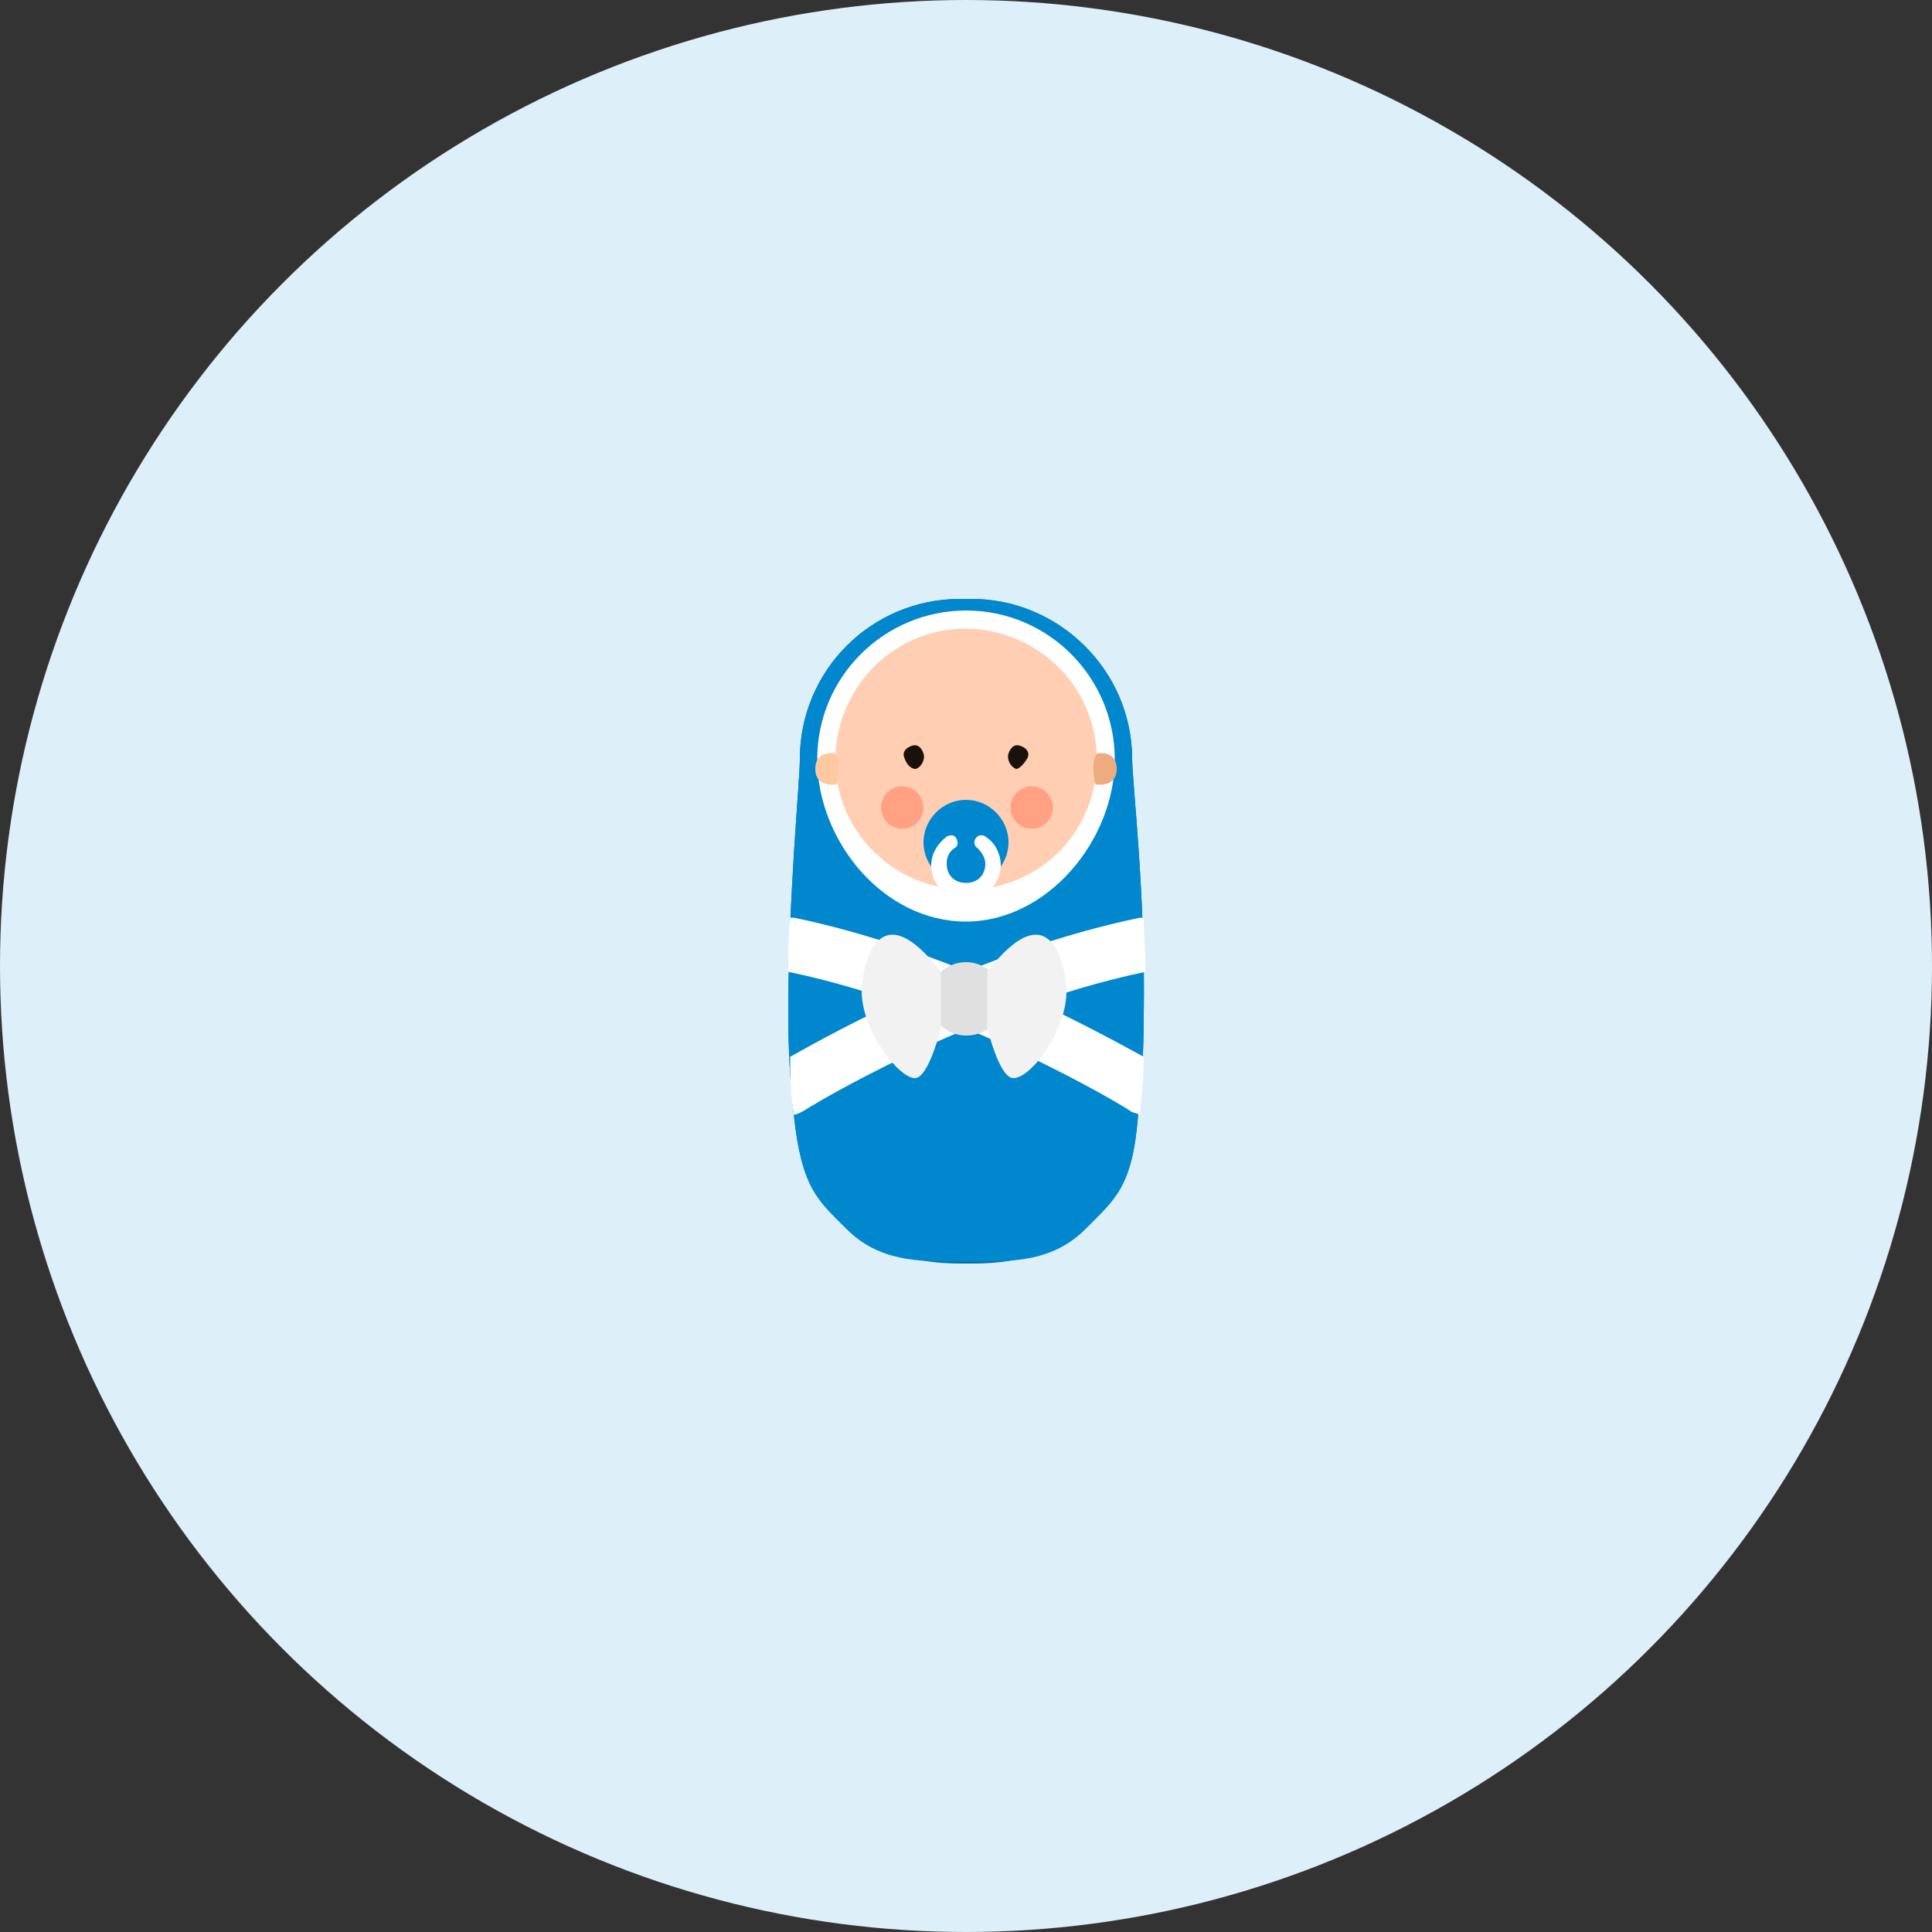 <?xml version="1.0" encoding="UTF-8"?> <svg xmlns="http://www.w3.org/2000/svg" xmlns:xlink="http://www.w3.org/1999/xlink" version="1.1" id="Слой_1" x="0px" y="0px" viewBox="0 0 100 100" style="enable-background:new 0 0 100 100;" xml:space="preserve"><rect x="0" y="0" width="100" height="100" fill="#333333" stroke="none"/> <style type="text/css"> .st0{fill:#DDEFF8;} .st1{fill:#00739E;} .st2{fill:#0087CD;} .st3{fill:#FFFFFF;} .st4{fill:#FFCEB3;} .st5{fill:#1A110B;} .st6{fill:#FFC89F;} .st7{fill:#EEAB80;} .st8{fill:#FFA182;} .st9{fill:#E0E0E0;} .st10{fill:#F2F2F2;} </style> <circle class="st0" cx="50" cy="50" r="50"></circle> <g> <path class="st1" d="M59.2,52.5c0.1-6.1-0.6-12.1-0.6-13.2c0-4.6-3.8-8.3-8.3-8.3c-0.1,0-0.2,0-0.3,0c-0.1,0-0.2,0-0.3,0 c-4.6,0-8.3,3.7-8.3,8.3c0,1.2-0.6,7.1-0.6,13.2c0,1.8,0.1,3.6,0.3,5.3c0.4,3.7,1.2,3.8,2.7,5.4c1.7,1.7,3.7,2.2,5.9,2.2 c0.1,0,0.2,0,0.3,0c0.1,0,0.2,0,0.3,0c2.2,0,4.2-0.4,5.9-2.2c1.6-1.6,2.4-1.7,2.7-5.4C59.1,56.2,59.2,54.3,59.2,52.5z"></path> <path class="st2" d="M59.2,52.5c0.1-6.1-0.6-12.1-0.6-13.2c0-4.6-3.8-8.3-8.3-8.3c-0.1,0-0.2,0-0.3,0c-0.1,0-0.2,0-0.3,0 c-4.6,0-8.3,3.7-8.3,8.3c0,1.2-0.6,7.1-0.6,13.2c0,1.8,0.1,3.6,0.3,5.3c0.4,3.7,1.2,4.3,2.7,5.8c1.7,1.7,3.7,1.7,5.9,1.7 c0.1,0,0.2,0,0.3,0c0.1,0,0.2,0,0.3,0c2.2,0,4.2,0,5.9-1.7c1.6-1.6,2.4-2.2,2.7-5.8C59.1,56.2,59.2,54.3,59.2,52.5z"></path> <path class="st3" d="M57.7,39.3c0-4.2-3.4-7.7-7.7-7.7c-4.2,0-7.7,3.4-7.7,7.7c0,4.2,3.4,8.4,7.7,8.4 C54.2,47.7,57.7,43.5,57.7,39.3z"></path> <path class="st4" d="M56.4,37.1c-1.2-3.5-5.1-5.4-8.6-4.2c-3.5,1.2-5.4,5.1-4.2,8.6c1.2,3.5,5.1,5.4,8.6,4.2 C55.8,44.5,57.6,40.6,56.4,37.1z"></path> <path class="st5" d="M47.8,39c-0.1-0.3-0.3-0.5-0.6-0.4c-0.3,0.1-0.5,0.3-0.4,0.6c0.1,0.3,0.3,0.6,0.6,0.6 C47.7,39.7,47.9,39.3,47.8,39z"></path> <path class="st5" d="M53.2,39.2c0.1-0.3-0.1-0.5-0.4-0.6c-0.3-0.1-0.5,0.1-0.6,0.4c-0.1,0.3,0.1,0.7,0.4,0.8 C52.8,39.8,53.1,39.4,53.2,39.2z"></path> <path class="st6" d="M43.2,39c0,0-1-0.2-1,0.8c0,1,1.1,0.8,1.1,0.8S43.6,39.4,43.2,39z"></path> <path class="st7" d="M56.8,39c0,0,1-0.2,1,0.8c0,1-1.1,0.8-1.1,0.8S56.4,39.4,56.8,39z"></path> <path class="st8" d="M47.8,41.8c0-0.6-0.5-1.1-1.1-1.1c-0.6,0-1.1,0.5-1.1,1.1c0,0.6,0.5,1.1,1.1,1.1 C47.3,42.9,47.8,42.4,47.8,41.8z"></path> <path class="st8" d="M54.5,41.8c0-0.6-0.5-1.1-1.1-1.1c-0.6,0-1.1,0.5-1.1,1.1c0,0.6,0.5,1.1,1.1,1.1S54.5,42.4,54.5,41.8z"></path> <path class="st2" d="M52.2,43.6c0-1.2-1-2.2-2.2-2.2c-1.2,0-2.2,1-2.2,2.2c0,1.2,1,2.2,2.2,2.2C51.2,45.8,52.2,44.8,52.2,43.6z"></path> <path class="st3" d="M50,46.6c-1,0-1.8-0.8-1.8-1.8c0-0.6,0.3-1.1,0.8-1.5c0.2-0.1,0.4-0.1,0.5,0.1c0.1,0.2,0.1,0.4-0.1,0.5 c-0.3,0.2-0.4,0.5-0.4,0.8c0,0.6,0.4,1,1,1c0.6,0,1-0.4,1-1c0-0.3-0.2-0.6-0.4-0.8c-0.2-0.1-0.2-0.4-0.1-0.5 c0.1-0.2,0.4-0.2,0.5-0.1c0.5,0.3,0.8,0.9,0.8,1.5C51.8,45.7,51,46.6,50,46.6z"></path> <path class="st3" d="M41.1,57.7c0.1,0,0.3-0.1,0.5-0.2c0.1-0.1,8.6-5.3,17.7-7.2c0-1-0.1-1.9-0.1-2.8c-0.1,0-0.1,0-0.2,0 c-8.2,1.7-15.8,5.9-18.1,7.2C40.9,55.7,40.9,56.7,41.1,57.7z"></path> <path class="st3" d="M58.5,57.5c0.1,0.1,0.3,0.1,0.5,0.2c0.1-1,0.2-2,0.2-3c-2.4-1.3-9.9-5.5-18.1-7.2c-0.1,0-0.1,0-0.2,0 c-0.1,0.9-0.1,1.8-0.1,2.8C49.9,52.2,58.4,57.4,58.5,57.5z"></path> <path class="st9" d="M51.9,51.7c0-1.1-0.9-1.9-1.9-1.9c-1.1,0-1.9,0.9-1.9,1.9c0,1.1,0.9,1.9,1.9,1.9 C51.1,53.6,51.9,52.8,51.9,51.7z"></path> <path class="st10" d="M44.6,51.3c0-1,0.7-5.4,4.1-1v2.9c0,0-0.6,2.5-1.3,2.6C46.6,55.9,44.6,53.4,44.6,51.3z"></path> <path class="st10" d="M55.2,51.3c0-1-0.7-5.4-4.1-1v2.9c0,0,0.6,2.5,1.3,2.6C53.3,55.9,55.2,53.4,55.2,51.3z"></path> </g> </svg> 